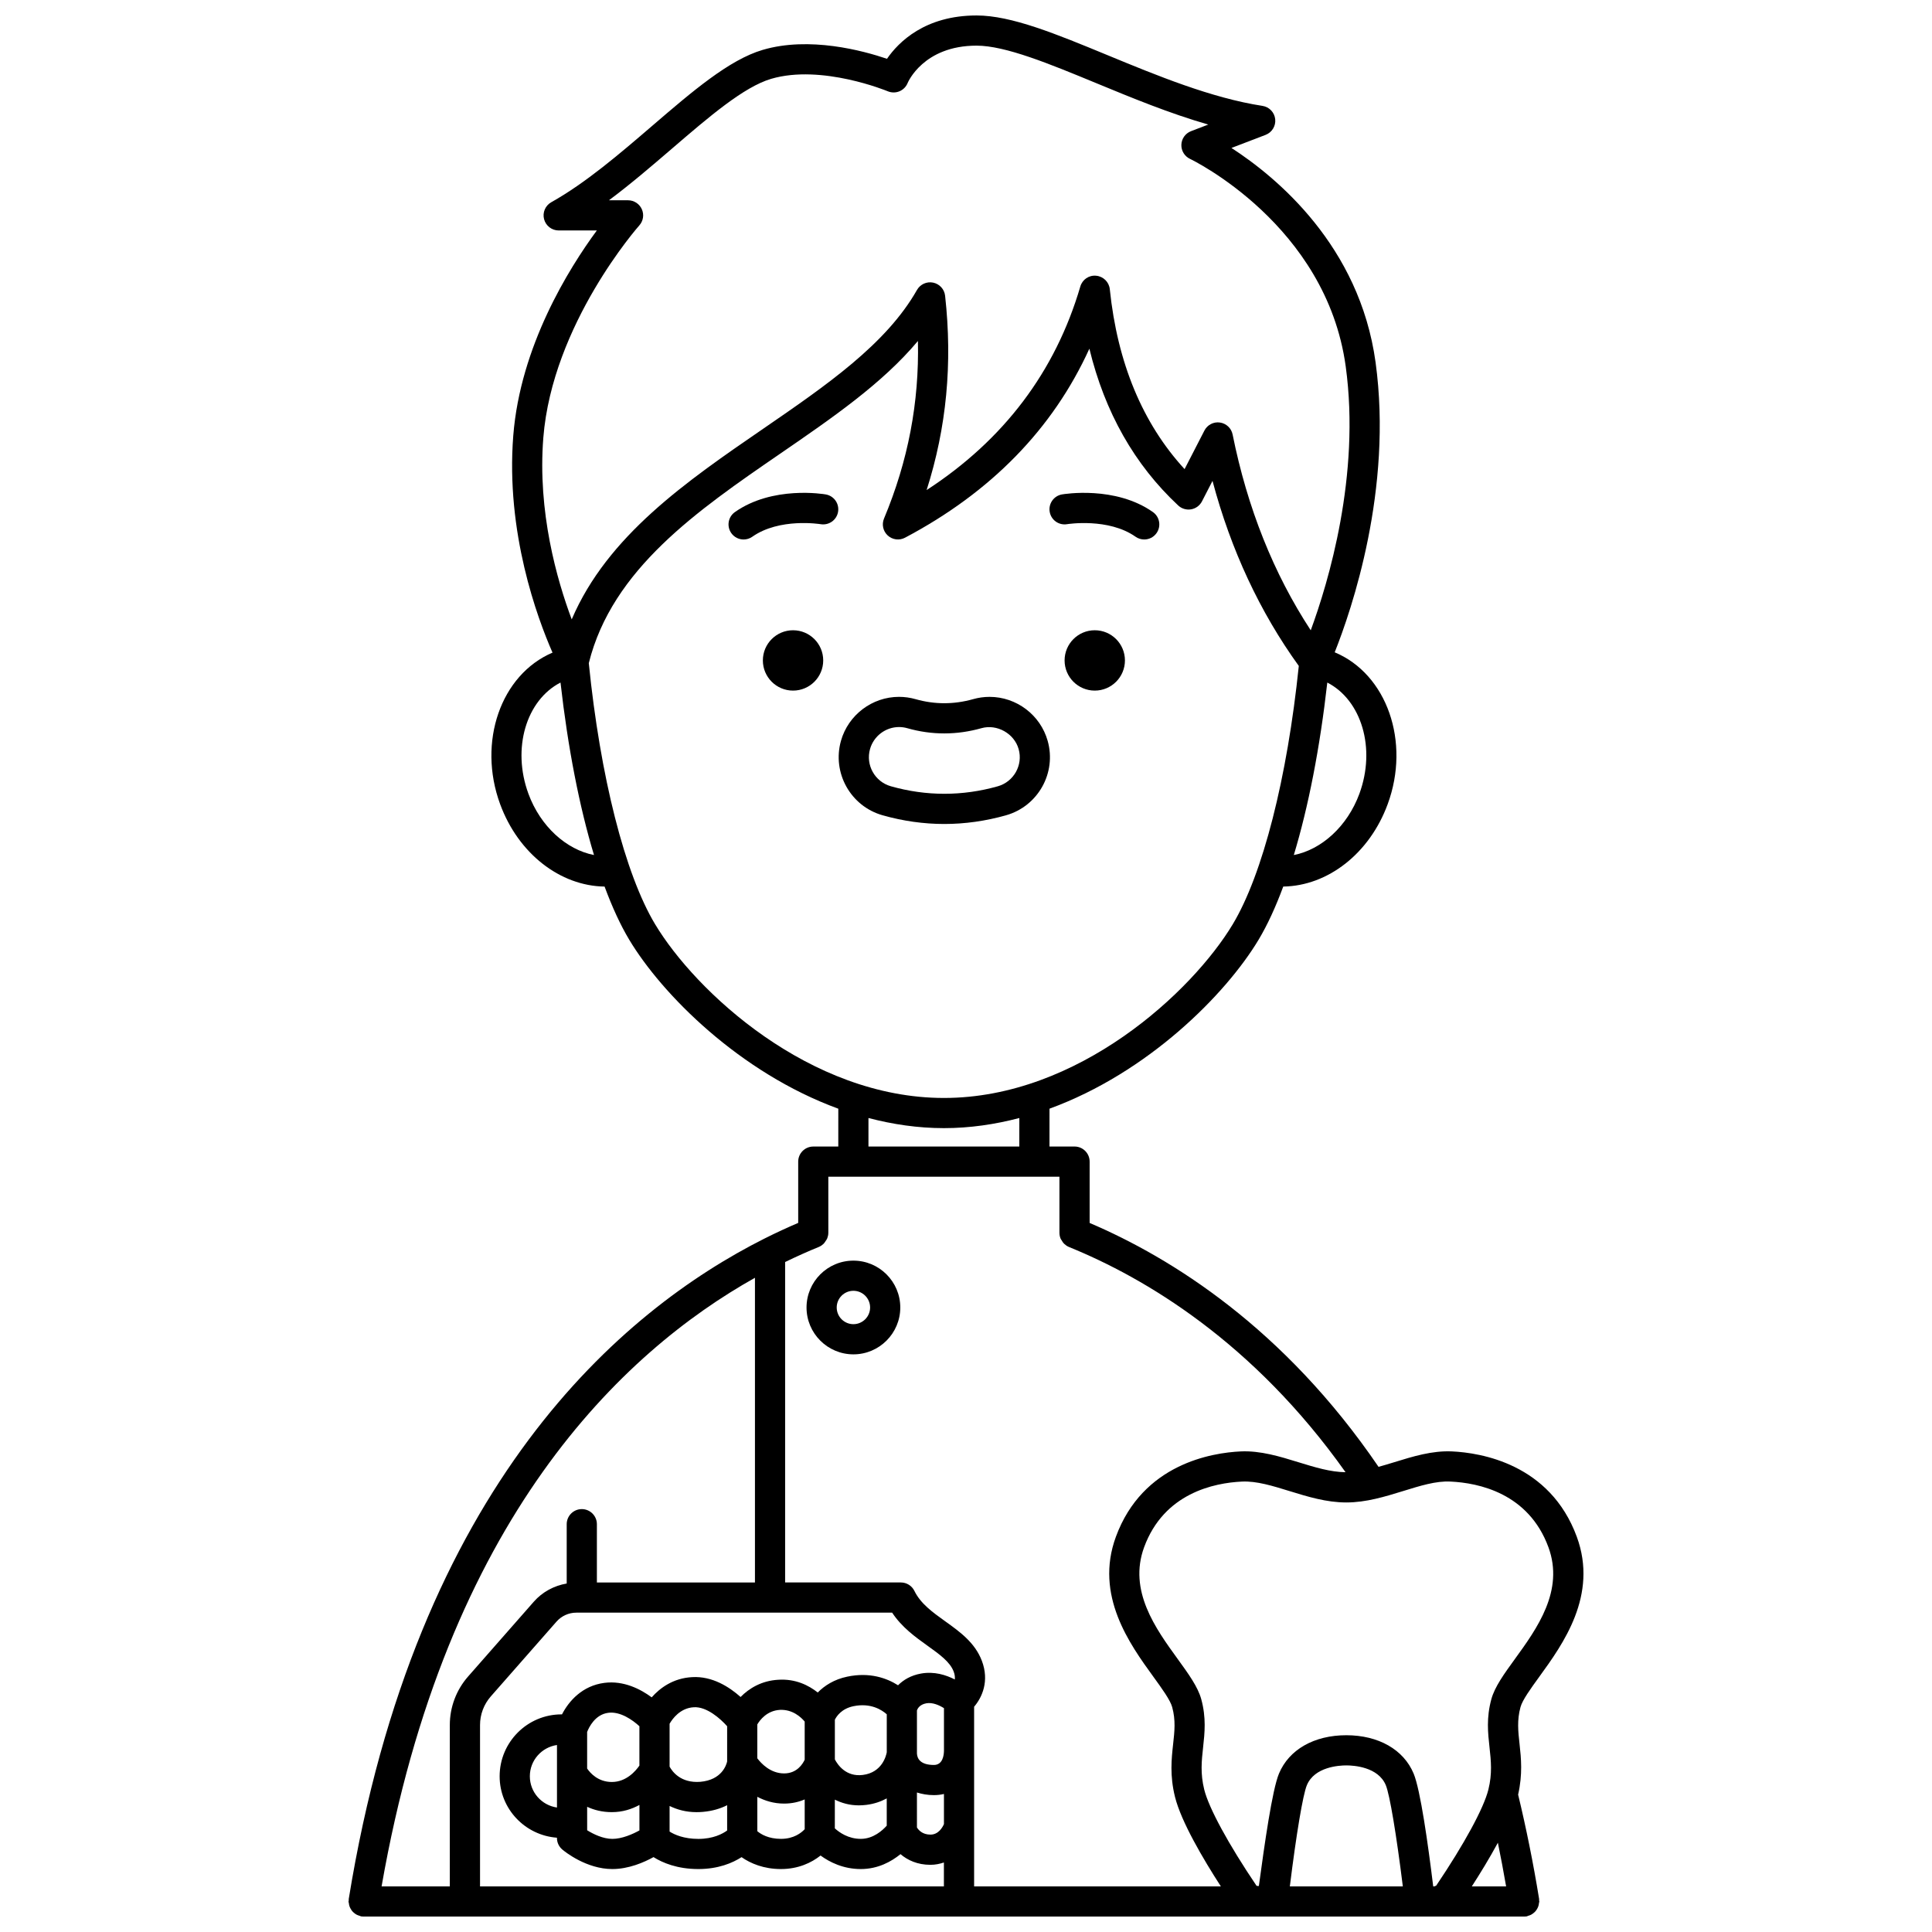 <?xml version="1.0" encoding="UTF-8"?>
<!-- Uploaded to: ICON Repo, www.iconrepo.com, Generator: ICON Repo Mixer Tools -->
<svg width="800px" height="800px" version="1.1" viewBox="144 144 512 512" xmlns="http://www.w3.org/2000/svg">
 <defs>
  <clipPath id="a">
   <path d="m236 148.09h328v503.81h-328z"/>
  </clipPath>
 </defs>
 <path d="m442.12 319.02c0 4.414-3.578 7.996-7.996 7.996-4.414 0-7.996-3.582-7.996-7.996 0-4.418 3.582-7.996 7.996-7.996 4.418 0 7.996 3.578 7.996 7.996"/>
 <path d="m426.81 282.91c0.109-0.02 10.945-1.73 18.121 3.328 0.699 0.492 1.504 0.73 2.301 0.73 1.254 0 2.496-0.586 3.269-1.695 1.27-1.809 0.84-4.301-0.969-5.574-9.973-7.019-23.523-4.766-24.094-4.672-2.176 0.379-3.629 2.445-3.254 4.621 0.379 2.18 2.43 3.637 4.625 3.262z"/>
 <path d="m362.16 319.02c0 4.414-3.578 7.996-7.996 7.996-4.414 0-7.996-3.582-7.996-7.996 0-4.418 3.582-7.996 7.996-7.996 4.418 0 7.996 3.578 7.996 7.996"/>
 <path d="m362.84 275.03c-0.566-0.098-14.102-2.356-24.074 4.672-1.809 1.266-2.238 3.762-0.969 5.574 0.777 1.102 2.016 1.695 3.269 1.695 0.797 0 1.598-0.238 2.301-0.73 7.199-5.07 17.906-3.356 18.109-3.328 2.176 0.367 4.238-1.082 4.617-3.25 0.383-2.188-1.078-4.254-3.254-4.633z"/>
 <g clip-path="url(#a)">
  <path d="m551.94 588.34c6.227-8.586 15.633-21.562 9.93-37.074-7.113-19.367-25.5-22.273-33.078-22.629-5.246-0.242-10.359 1.336-15.312 2.867-1.41 0.438-2.789 0.844-4.152 1.223-25.078-36.805-54.91-55.398-76.562-64.633v-16.254c0-2.211-1.793-4-4-4h-6.641l0.004-10.027c26.137-9.543 46.738-30.324 55.406-44.77 2.328-3.883 4.516-8.641 6.539-14.098 11.777-0.168 22.859-8.723 27.68-21.844 6.082-16.527-0.227-34.469-14.043-40.234 4.461-11.215 15.438-43.199 10.832-76.844-4.238-30.926-26.293-49.109-38.195-56.816l9.047-3.465c1.695-0.648 2.738-2.356 2.547-4.156-0.191-1.805-1.574-3.25-3.371-3.527-13.543-2.078-28.141-8.105-41.02-13.422-13.688-5.652-25.516-10.539-34.746-10.539-13.695 0-20.703 7.074-23.746 11.484-6.34-2.156-20.555-6.016-32.934-2.363-8.906 2.617-18.746 11.078-29.168 20.031-8.695 7.469-17.688 15.199-26.859 20.34-1.586 0.887-2.375 2.738-1.914 4.496 0.461 1.754 2.051 2.988 3.871 2.988h10.113c-7.457 10.133-20.273 30.688-22.145 54.34-2.035 25.703 6.383 48.383 10.398 57.539-13.703 5.84-19.934 23.695-13.883 40.152 4.82 13.117 15.902 21.68 27.68 21.844 2.023 5.461 4.211 10.219 6.539 14.098 8.668 14.445 29.266 35.223 55.402 44.77l-0.004 10.027h-6.625c-2.207 0-4 1.789-4 4v16.238c-2.867 1.223-5.875 2.606-9.008 4.184-0.008 0.004-0.012 0.008-0.016 0.008-37.633 18.953-92.25 64.98-110.09 175-0.02 0.113 0.02 0.215 0.012 0.328-0.012 0.102-0.07 0.195-0.07 0.309 0 0.164 0.074 0.305 0.094 0.465 0.031 0.273 0.07 0.531 0.16 0.789 0.078 0.242 0.191 0.465 0.316 0.684 0.125 0.223 0.258 0.43 0.418 0.625 0.168 0.195 0.352 0.359 0.555 0.523 0.195 0.156 0.391 0.301 0.621 0.418 0.234 0.125 0.484 0.203 0.742 0.281 0.156 0.043 0.285 0.145 0.449 0.168 0.215 0.035 0.43 0.047 0.641 0.051h0.004 307.57c0.211 0 0.43-0.016 0.645-0.051 0.168-0.027 0.297-0.125 0.457-0.172 0.258-0.074 0.496-0.152 0.723-0.273 0.238-0.125 0.445-0.273 0.648-0.438 0.191-0.156 0.367-0.309 0.527-0.496 0.176-0.207 0.316-0.43 0.449-0.664 0.117-0.207 0.215-0.406 0.293-0.637 0.098-0.277 0.141-0.551 0.172-0.844 0.016-0.148 0.09-0.277 0.09-0.43 0-0.105-0.051-0.188-0.059-0.289-0.008-0.121 0.031-0.23 0.012-0.352-1.543-9.512-3.426-18.809-5.566-27.68 1.219-5.375 0.797-9.637 0.379-13.387-0.375-3.398-0.699-6.328 0.25-9.805 0.512-1.871 2.688-4.875 4.996-8.059zm-47.688-233.99c-3.188 8.66-10.051 14.816-17.379 16.246 3.859-12.754 6.918-28.367 8.875-45.715 9.07 4.668 12.93 17.43 8.504 29.469zm-216.27-94.305c2.391-30.199 25.211-56.047 25.441-56.305 1.051-1.176 1.316-2.859 0.668-4.297-0.645-1.434-2.07-2.367-3.648-2.367h-5.07c5.75-4.277 11.324-9.07 16.789-13.762 9.746-8.375 18.957-16.289 26.211-18.426 13.402-3.934 30.727 3.231 30.902 3.301 0.992 0.41 2.106 0.414 3.09 0.004 0.992-0.414 1.77-1.207 2.172-2.203 0.043-0.098 4.133-9.895 18.266-9.895 7.644 0 19.332 4.824 31.707 9.938 9.301 3.844 19.465 8.039 29.695 10.977l-4.562 1.75c-1.5 0.574-2.508 1.984-2.566 3.582-0.059 1.598 0.844 3.082 2.297 3.766 0.359 0.168 36.105 17.383 41.258 55.008 3.957 28.906-4.644 57.352-9.27 69.918-9.84-15.016-16.797-32.434-20.703-51.887-0.332-1.668-1.684-2.938-3.367-3.176-1.676-0.246-3.332 0.621-4.106 2.129l-5.258 10.219c-11.137-12.125-17.793-28.137-19.82-47.68-0.195-1.898-1.711-3.394-3.613-3.57-1.93-0.191-3.664 1.023-4.199 2.859-6.613 22.559-20.293 40.66-40.73 53.945 5.285-16.574 6.891-33.523 4.898-51.504-0.191-1.723-1.473-3.121-3.168-3.473-1.699-0.348-3.426 0.438-4.281 1.938-8.18 14.41-24.035 25.297-40.812 36.824-20.316 13.953-41.227 28.332-50.691 50.484-3.922-10.465-9.078-28.496-7.527-48.098zm-3.945 94.305c-4.426-12.035-0.57-24.793 8.504-29.469 1.961 17.344 5.019 32.957 8.875 45.711-7.336-1.426-14.195-7.582-17.379-16.242zm33.57 34.578c-7.988-13.309-14.543-39.141-17.57-69.184 6.184-24.902 28.797-40.457 50.688-55.492 13.852-9.516 27.098-18.613 36.535-29.887 0.359 16.305-2.606 31.793-8.988 47.059-0.652 1.559-0.25 3.359 0.996 4.492 1.246 1.141 3.078 1.371 4.566 0.582 22.82-12.066 39.203-28.875 48.863-50.094 4.074 16.812 11.957 30.75 23.547 41.559 0.914 0.855 2.18 1.223 3.414 1.016 1.234-0.215 2.297-0.996 2.871-2.106l2.797-5.434c4.887 18.336 12.566 34.777 22.867 49.039-3.066 29.73-9.57 55.25-17.496 68.453-10.68 17.801-40.902 46.039-76.539 46.039-35.641 0.004-65.867-28.238-76.551-46.043zm56.543 51.355c6.426 1.684 13.105 2.684 19.996 2.684 6.887 0 13.566-0.996 19.988-2.68l-0.004 7.559h-39.98zm-10.629 15.555h61.242v14.906c0 0.008 0.004 0.016 0.004 0.027 0.004 0.504 0.109 0.996 0.297 1.461 0.062 0.16 0.176 0.289 0.262 0.438 0.203 0.367 0.441 0.715 0.754 1.004 0.34 0.312 0.719 0.582 1.152 0.762 0.008 0.004 0.016 0.012 0.023 0.016 20.191 8.199 48.859 25.191 73.328 59.699-3.996-0.043-8.117-1.301-12.473-2.644-4.953-1.531-10.113-3.109-15.312-2.867-7.578 0.355-25.969 3.262-33.078 22.629-5.703 15.516 3.707 28.492 9.93 37.074 2.309 3.184 4.484 6.188 4.992 8.055 0.953 3.473 0.629 6.41 0.25 9.805-0.43 3.898-0.914 8.316 0.492 13.98 1.633 6.582 7.481 16.488 12.156 23.73l-65.387 0.004v-47.613c2.106-2.469 4.098-6.797 2.047-12.184-1.836-4.816-5.836-7.688-9.711-10.461-3.348-2.402-6.512-4.672-8.156-8.043-0.668-1.375-2.066-2.246-3.594-2.246h-30.672v-84.918c3.129-1.52 6.141-2.863 8.965-4.012 0.008-0.004 0.016-0.012 0.023-0.016 0.449-0.188 0.844-0.465 1.191-0.793 0.219-0.207 0.367-0.461 0.531-0.707 0.168-0.242 0.344-0.477 0.453-0.754 0.172-0.449 0.281-0.922 0.285-1.41 0-0.008 0.004-0.016 0.004-0.023l-0.004-14.898zm-66.805 115.53h83.711c2.566 3.891 6.164 6.469 9.402 8.789 3.176 2.273 5.918 4.246 6.898 6.809 0.312 0.812 0.375 1.52 0.309 2.113-2.305-1.195-5.445-2.195-8.957-1.57-2.695 0.484-4.676 1.688-6.086 3.106-2.981-1.887-7.504-3.543-13.48-2.281-3.445 0.719-6 2.371-7.801 4.195-2.402-1.895-5.887-3.672-10.465-3.375-4.414 0.246-7.723 2.269-9.984 4.566-2.961-2.644-7.5-5.586-12.859-5.262-5.047 0.277-8.52 2.894-10.699 5.356-2.961-2.188-7.43-4.496-12.535-3.836-5.844 0.75-9.418 4.812-11.234 8.348h-0.125c-9.043 0-16.402 7.359-16.402 16.406 0 8.629 6.723 15.648 15.188 16.281v0.074c0 1.184 0.523 2.305 1.426 3.062 0.633 0.531 6.352 5.168 13.25 5.168 4.32 0 8.383-1.762 10.918-3.164 2.356 1.484 6.266 3.164 11.875 3.164 5.273 0 9.047-1.605 11.457-3.152 2.387 1.672 5.891 3.152 10.438 3.152 4.582 0 8.098-1.672 10.496-3.582 2.398 1.75 6.012 3.582 10.656 3.582 4.559 0 8.113-1.977 10.527-3.949 1.867 1.586 4.477 2.828 7.926 2.828 1.328 0 2.496-0.258 3.578-0.617v6.336h-122.93v-42.781c0-2.777 1.012-5.465 2.848-7.562l17.422-19.832c1.328-1.504 3.234-2.371 5.238-2.371zm97.441 36.688c-0.02 1.102-0.324 3.676-2.66 3.676-3.598 0-4.434-1.691-4.496-3.027v-11.441c0.145-0.41 0.68-1.551 2.5-1.875 1.664-0.289 3.434 0.52 4.66 1.293v11.375zm-15.156 0.316c-0.164 0.902-1.223 5.371-6.359 6.008-4.469 0.562-6.664-2.731-7.394-4.113v-10.527c0.457-0.918 1.77-2.918 4.902-3.574 4.578-0.949 7.523 0.957 8.852 2.141zm-21.75 1.973c-0.508 1.098-2.031 3.629-5.453 3.629-3.637 0-6.094-2.66-7.106-4.008v-8.973c0.676-1.141 2.539-3.664 6.004-3.859 3.356-0.152 5.578 1.934 6.555 3.098zm-20.551 0.457c-0.207 0.93-1.41 4.902-7.113 5.398-5.184 0.395-7.426-2.715-8.137-4.023v-11.367c0.742-1.289 2.789-4.168 6.406-4.371 3.41-0.215 7.039 3 8.844 5.031zm-23.246 1.094c-0.973 1.406-3.457 4.348-7.309 4.348-3.68 0-5.754-2.398-6.547-3.566v-9.691c0.469-1.207 2.09-4.621 5.59-5.074 3.188-0.434 6.484 1.914 8.262 3.559v10.426zm-21.848 1.848v9.27c-4.059-0.59-7.191-4.062-7.191-8.285s3.133-7.691 7.191-8.285zm7.996 9.078c1.816 0.84 3.977 1.414 6.547 1.414 2.879 0 5.277-0.809 7.309-1.906v6.75c-1.832 1.012-4.641 2.242-7.172 2.242-2.445 0-5.027-1.25-6.68-2.285zm21.852-0.219c1.996 0.969 4.34 1.637 7.137 1.637 0.543 0 1.109-0.023 1.684-0.074 2.523-0.219 4.644-0.867 6.426-1.77v6.703c-1.215 0.883-3.691 2.227-7.625 2.227-3.883 0-6.352-1.141-7.625-1.941v-6.781zm23.242-2.43c1.988 1.035 4.32 1.797 7.106 1.797 2.074 0 3.883-0.43 5.453-1.102v7.891c-0.898 0.965-2.891 2.559-6.277 2.559-3.332 0-5.32-1.23-6.277-2.031v-9.113zm20.551 0.754c1.816 0.898 3.902 1.512 6.344 1.512 0.656 0 1.332-0.043 2.027-0.129 2.086-0.262 3.844-0.891 5.379-1.711v7.223c-1.117 1.25-3.566 3.496-6.879 3.496-3.32 0-5.703-1.711-6.879-2.785l0.004-7.606zm21.754-1.895c1.328 0.406 2.777 0.695 4.496 0.695 0.961 0 1.844-0.113 2.66-0.305v7.981c-0.398 0.914-1.477 2.789-3.578 2.789-2.125 0-3.156-1.203-3.578-1.895zm-42.93-136.4v80.742h-41.887v-15.445c0-2.211-1.793-4-4-4s-4 1.789-4 4v15.719c-3.348 0.574-6.441 2.227-8.719 4.82l-17.426 19.836c-3.117 3.555-4.832 8.113-4.832 12.836v42.781l-18.082-0.004c17.047-97.547 63.863-141.63 98.945-161.29zm141.75 161.29c1.711-13.832 3.465-24.324 4.512-26.824 2.023-4.867 8.516-5.246 10.461-5.246 1.941 0 8.438 0.379 10.461 5.242 1.039 2.504 2.793 12.992 4.512 26.828zm55.133-11.574c0.789 3.801 1.5 7.672 2.184 11.574h-9.094c2.242-3.473 4.715-7.523 6.91-11.574zm4.508-48.688c-2.867 3.953-5.34 7.367-6.238 10.641-1.348 4.945-0.91 8.934-0.484 12.785 0.391 3.551 0.758 6.902-0.305 11.184-1.215 4.902-6.394 14.422-13.816 25.434-0.039 0.035-0.23 0.121-0.5 0.219h-0.301c-1.379-11.277-3.391-25.582-5.188-29.902-2.652-6.363-9.324-10.164-17.844-10.164s-15.191 3.797-17.844 10.168c-1.801 4.332-3.824 18.707-5.328 29.777-0.34 0.055-0.605-0.055-0.629-0.062-7.457-11.051-12.629-20.574-13.848-25.473-1.062-4.281-0.695-7.633-0.305-11.184 0.422-3.856 0.863-7.84-0.488-12.785-0.895-3.269-3.371-6.684-6.238-10.641-5.848-8.07-13.129-18.109-8.902-29.625 5.266-14.332 18.516-17.051 25.945-17.398 3.887-0.176 8.09 1.133 12.586 2.519 4.805 1.48 9.777 3.016 15.043 3.016s10.234-1.535 15.043-3.016c4.496-1.387 8.723-2.727 12.586-2.519 7.43 0.348 20.68 3.066 25.945 17.398 4.238 11.52-3.043 21.562-8.891 29.629z"/>
 </g>
 <path d="m410.61 360.06c8.484-2.406 13.43-11.25 11.035-19.719-1.926-6.867-8.262-11.664-15.402-11.664-1.477 0-2.938 0.203-4.348 0.605-5.106 1.438-10.211 1.438-15.262 0.004-1.43-0.406-2.902-0.613-4.379-0.613-7.121 0-13.445 4.785-15.387 11.641-2.398 8.488 2.547 17.344 11.027 19.742 5.402 1.531 10.902 2.309 16.355 2.309 5.449 0 10.953-0.777 16.359-2.305zm-30.531-7.695c-4.242-1.203-6.715-5.629-5.508-9.871 0.969-3.426 4.129-5.82 7.688-5.82 0.734 0 1.473 0.105 2.191 0.309 6.477 1.844 13.094 1.844 19.633-0.004 4.098-1.164 8.703 1.387 9.867 5.539 1.199 4.231-1.281 8.652-5.516 9.855-9.398 2.656-18.977 2.652-28.355-0.008z"/>
 <path d="m357.74 490.5c0 6.848 5.574 12.418 12.422 12.418 6.848 0 12.422-5.574 12.422-12.418s-5.574-12.418-12.422-12.418c-6.848-0.004-12.422 5.566-12.422 12.418zm12.422-4.426c2.438 0 4.426 1.984 4.426 4.422s-1.988 4.422-4.426 4.422-4.426-1.984-4.426-4.422c0-2.441 1.988-4.422 4.426-4.422z"/>
</svg>